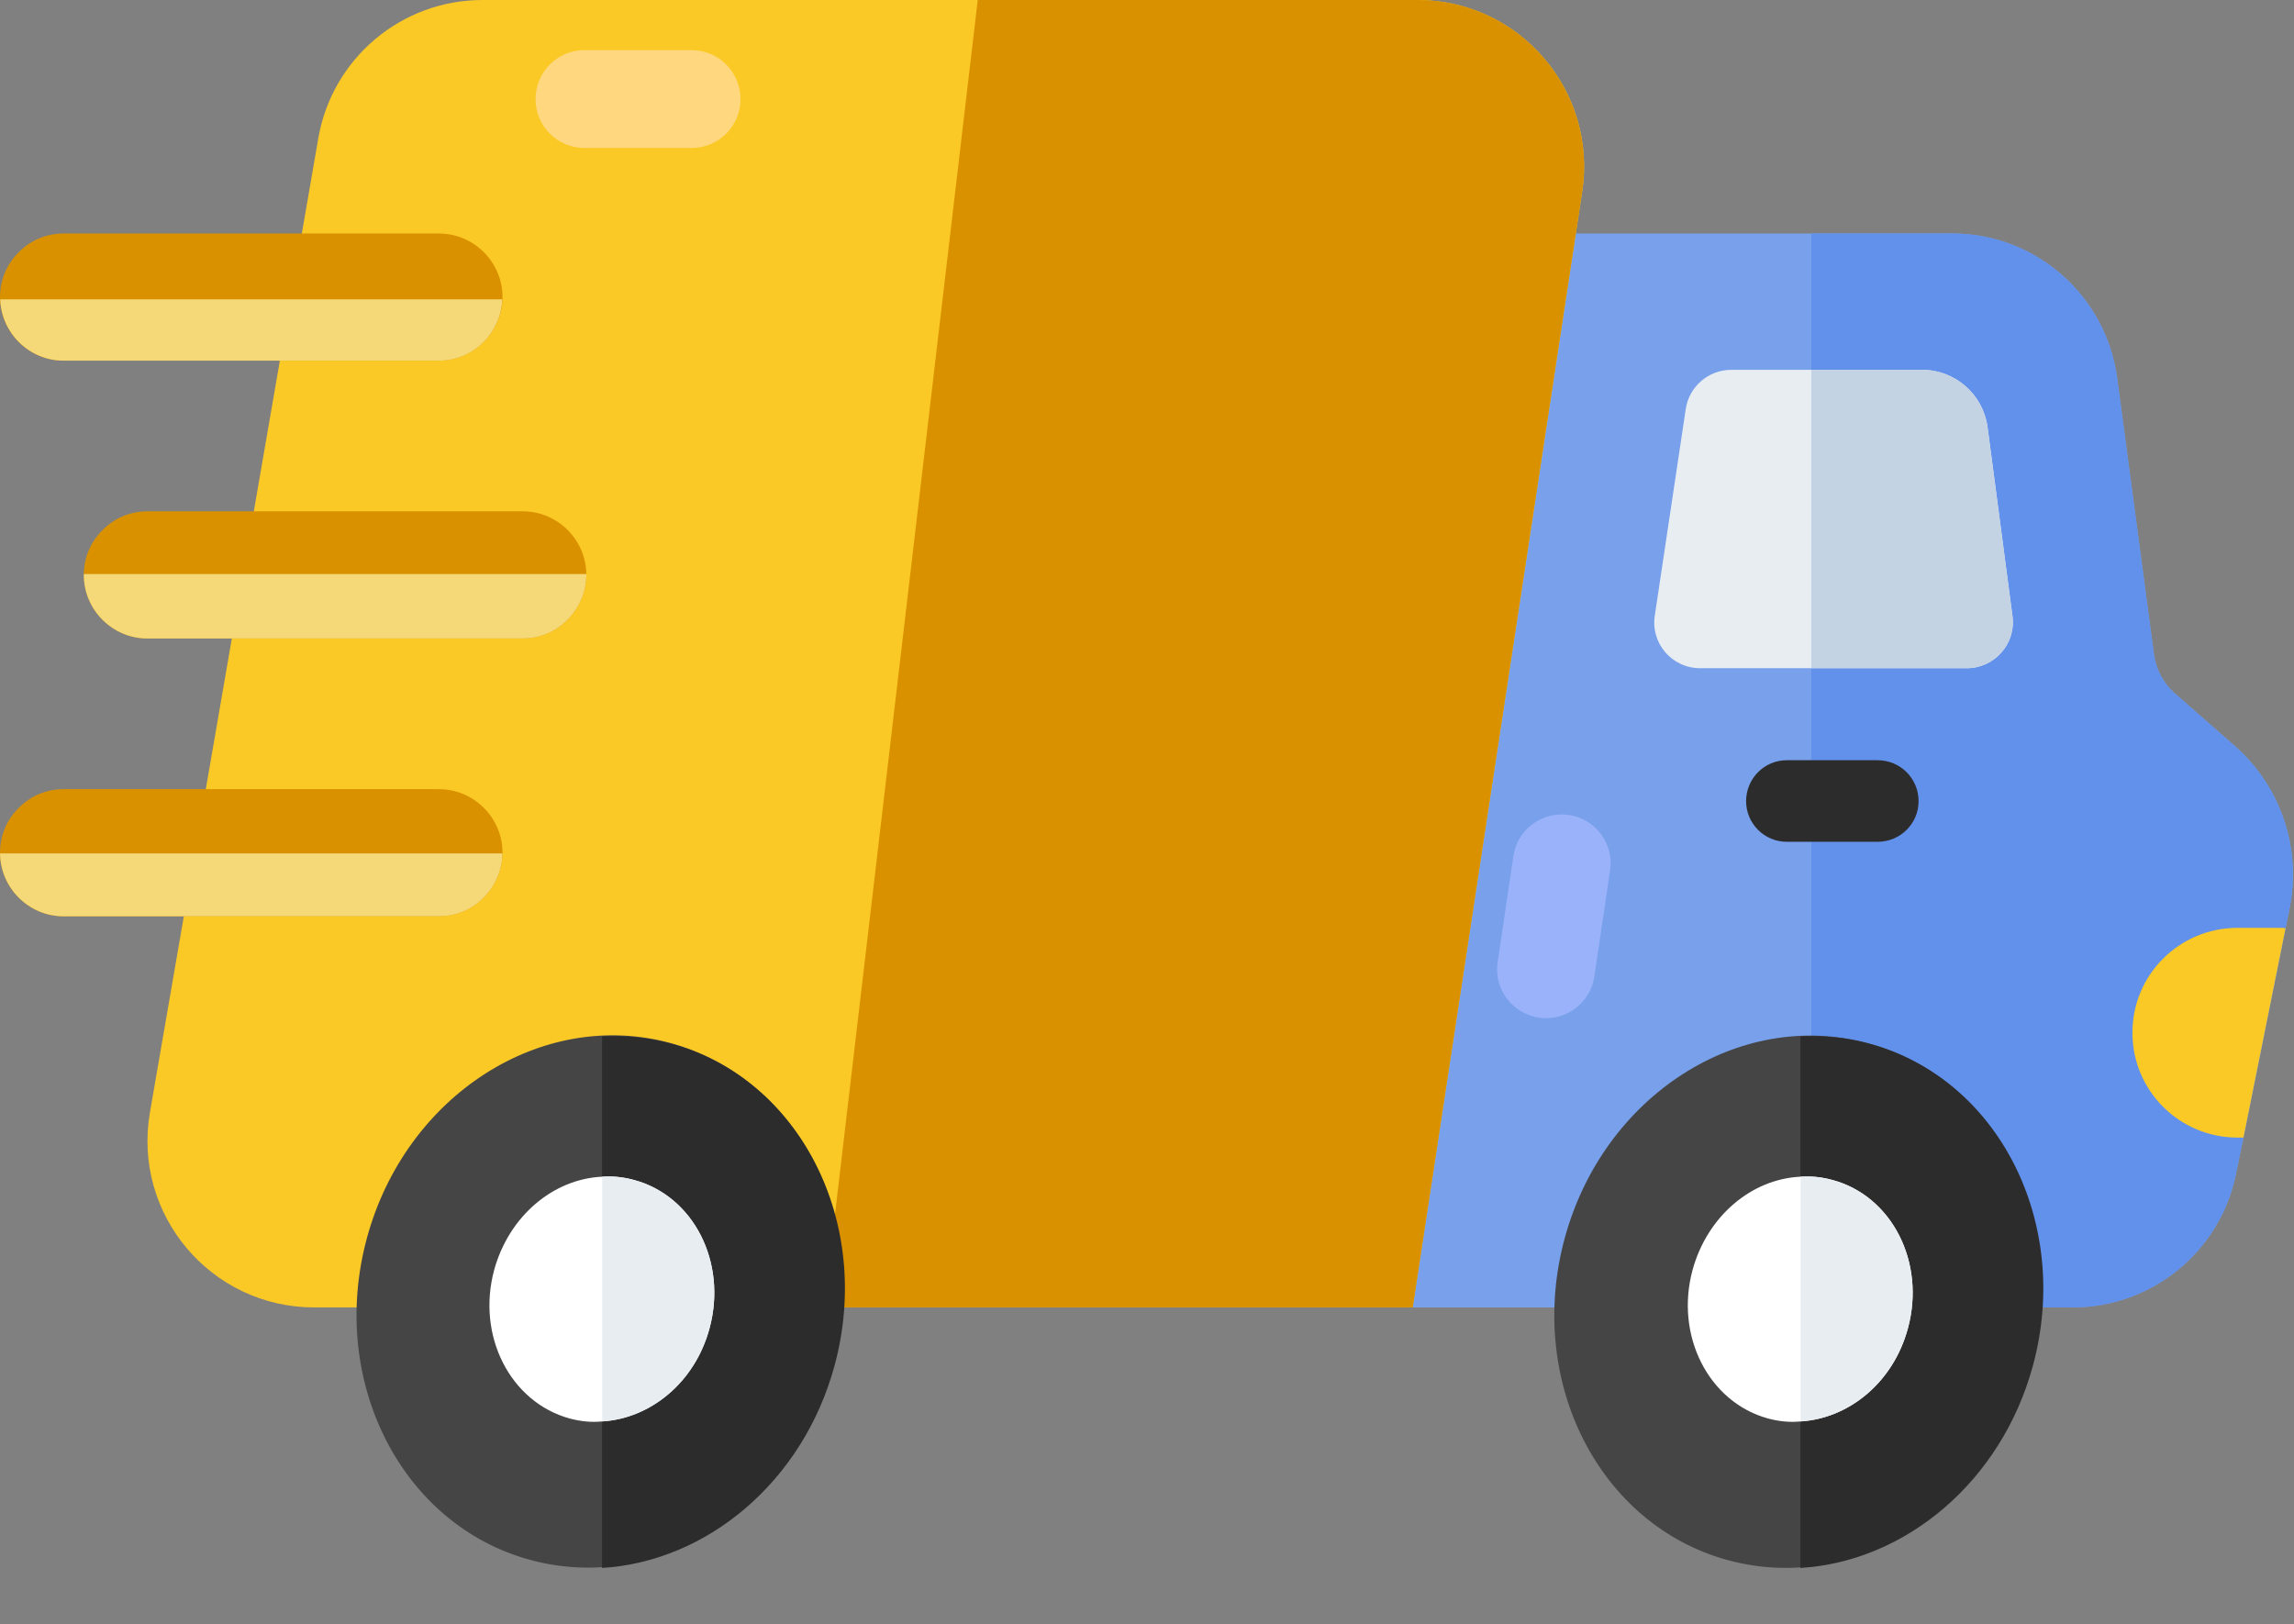 <?xml version="1.0" encoding="UTF-8"?> <svg xmlns="http://www.w3.org/2000/svg" width="387" height="274" viewBox="0 0 387 274" fill="none"><rect x="0" y="0" width="387" height="274" fill="#808080" stroke="none"/><path d="M377.028 125.873L366.783 116.886C364.96 115.252 363.767 112.989 363.389 110.538L357.167 63.779C355.283 49.827 343.404 39.394 329.326 39.394H265.786L238.322 220.586H349.626C363.013 220.586 374.576 211.158 377.215 198.023L378.474 191.926L385.575 156.606L386.267 153.212C388.278 143.093 384.758 132.661 377.028 125.873Z" fill="#78A0EB"></path><path d="M377.028 125.873L366.783 116.886C364.96 115.252 363.766 112.989 363.389 110.538L357.167 63.779C355.283 49.827 343.404 39.394 329.326 39.394H305.569V220.586H349.626C363.013 220.586 374.576 211.158 377.215 198.023L378.473 191.926L385.575 156.606L386.267 153.212C388.278 143.093 384.758 132.661 377.028 125.873Z" fill="#6291EB"></path><path d="M331.776 112.739H286.84C282.001 112.739 278.418 108.464 279.173 103.813L284.388 68.995C284.954 65.225 288.223 62.398 292.057 62.398H324.298C329.827 62.398 334.541 66.545 335.296 72.012L339.506 103.939C340.135 108.59 336.49 112.739 331.776 112.739Z" fill="#E8EDF2"></path><path d="M238.318 220.583H52.995C35.556 220.583 22.325 204.869 25.294 187.685L53.697 23.324C56.026 9.846 67.719 0 81.397 0H239.123C256.331 0 269.5 15.321 266.915 32.333L238.318 220.583Z" fill="#FBC926"></path><path d="M239.122 0H164.946L139.021 220.583H238.317L266.915 32.333C269.499 15.321 256.331 0 239.122 0Z" fill="#D99100"></path><path d="M323.668 135.174C323.668 138.946 320.59 142.025 316.756 142.025H301.421C297.65 142.025 294.57 138.946 294.57 135.174C294.57 131.341 297.65 128.262 301.421 128.262H316.756C320.59 128.262 323.668 131.341 323.668 135.174Z" fill="#2C2C2C"></path><path d="M385.575 156.607L378.474 191.927H377.467C367.663 191.927 359.745 184.008 359.745 174.266V174.205C359.745 164.463 367.663 156.544 377.467 156.544H384.507C384.884 156.544 385.197 156.544 385.575 156.607Z" fill="#FBC926"></path><path d="M84.773 50.12C84.773 53.07 83.539 55.752 81.608 57.683C79.678 59.666 76.996 60.846 74.046 60.846H10.726C4.828 60.846 0 56.02 0 50.12C0 47.171 1.181 44.49 3.165 42.558C5.096 40.575 7.778 39.394 10.726 39.394H74.046C79.945 39.394 84.773 44.221 84.773 50.12Z" fill="#D99100"></path><path d="M84.773 143.869C84.773 146.819 83.539 149.501 81.608 151.432C79.678 153.416 76.996 154.595 74.046 154.595H10.726C4.828 154.595 0 149.769 0 143.869C0 140.92 1.181 138.239 3.165 136.307C5.096 134.324 7.778 133.143 10.726 133.143H74.046C79.945 133.143 84.773 137.97 84.773 143.869Z" fill="#D99100"></path><path d="M98.913 96.994C98.913 99.944 97.68 102.626 95.749 104.557C93.819 106.541 91.137 107.72 88.187 107.72H24.867C18.968 107.72 14.141 102.894 14.141 96.994C14.141 94.045 15.322 91.364 17.305 89.432C19.237 87.449 21.918 86.268 24.867 86.268H88.187C94.086 86.268 98.913 91.095 98.913 96.994Z" fill="#D99100"></path><path d="M0.039 50.503C0.247 56.223 4.959 60.846 10.727 60.846H74.046C76.997 60.846 79.678 59.666 81.608 57.684C83.454 55.838 84.63 53.299 84.733 50.503H0.039Z" fill="#F5D978"></path><path d="M0.012 143.989C0.08 149.832 4.869 154.595 10.727 154.595H74.046C76.997 154.595 79.677 153.415 81.608 151.431C83.512 149.527 84.725 146.891 84.759 143.989H0.012Z" fill="#F5D978"></path><path d="M14.154 96.853C14.154 96.903 14.141 96.946 14.141 96.995C14.141 102.894 18.968 107.722 24.867 107.722H88.187C91.137 107.722 93.818 106.542 95.748 104.558C97.68 102.626 98.914 99.944 98.914 96.995C98.914 96.946 98.9 96.903 98.9 96.853H14.154Z" fill="#F5D978"></path><path d="M342.738 230.281C349.252 206.196 336.896 181.901 315.14 176.016C293.383 170.132 270.466 184.887 263.951 208.972C257.437 233.057 269.793 257.352 291.549 263.237C313.306 269.121 336.223 254.366 342.738 230.281Z" fill="#454545"></path><path d="M315.377 176.084C311.5 175.033 307.589 174.666 303.736 174.862V264.536C321.37 263.473 337.635 250.044 342.964 230.376C349.49 206.286 337.139 181.979 315.377 176.084Z" fill="#2C2C2C"></path><path d="M321.868 224.106C319.417 233.218 311.937 239.314 303.767 239.818C301.945 240.006 300.122 239.818 298.237 239.314C288.245 236.55 282.525 225.362 285.541 214.238C288.054 205.125 295.535 198.903 303.767 198.526C305.528 198.4 307.349 198.589 309.172 199.092C319.166 201.794 324.884 212.981 321.868 224.106Z" fill="white"></path><path d="M321.868 224.106C319.417 233.218 311.937 239.314 303.767 239.818V198.526C305.528 198.4 307.349 198.589 309.172 199.092C319.166 201.794 324.884 212.981 321.868 224.106Z" fill="#E8EDF2"></path><path d="M140.671 230.235C147.186 206.15 134.829 181.855 113.073 175.97C91.317 170.086 68.399 184.841 61.885 208.926C55.371 233.011 67.727 257.306 89.483 263.191C111.239 269.075 134.157 254.32 140.671 230.235Z" fill="#454545"></path><path d="M113.21 176.085C109.332 175.034 105.421 174.667 101.568 174.863V264.537C119.203 263.474 135.467 250.045 140.796 230.377C147.322 206.287 134.972 181.98 113.21 176.085Z" fill="#2C2C2C"></path><path d="M119.7 224.106C117.25 233.218 109.77 239.314 101.599 239.818C99.778 240.006 97.955 239.818 96.069 239.314C86.077 236.55 80.357 225.362 83.374 214.238C85.887 205.125 93.367 198.903 101.599 198.526C103.361 198.4 105.182 198.589 107.005 199.092C116.998 201.794 122.717 212.981 119.7 224.106Z" fill="white"></path><path d="M119.7 224.106C117.25 233.218 109.77 239.314 101.599 239.818V198.526C103.361 198.4 105.182 198.589 107.005 199.092C116.998 201.794 122.717 212.981 119.7 224.106Z" fill="#E8EDF2"></path><path d="M331.776 112.739H305.569V62.398H324.298C329.827 62.398 334.541 66.545 335.296 72.012L339.506 103.939C340.135 108.59 336.49 112.739 331.776 112.739Z" fill="#C4D3E4"></path><path d="M124.922 16.742C124.922 21.275 121.234 24.962 116.701 24.962H98.569C94.036 24.962 90.35 21.275 90.35 16.742C90.35 12.149 94.036 8.462 98.569 8.462H116.701C121.234 8.462 124.922 12.149 124.922 16.742Z" fill="#FFD77F"></path><path d="M264.707 137.498C269.19 138.164 272.296 142.353 271.631 146.837L268.967 164.773C268.302 169.257 264.113 172.361 259.629 171.696C255.086 171.021 251.98 166.833 252.646 162.349L255.309 144.414C255.975 139.93 260.164 136.824 264.707 137.498Z" fill="#99B2FA"></path></svg> 